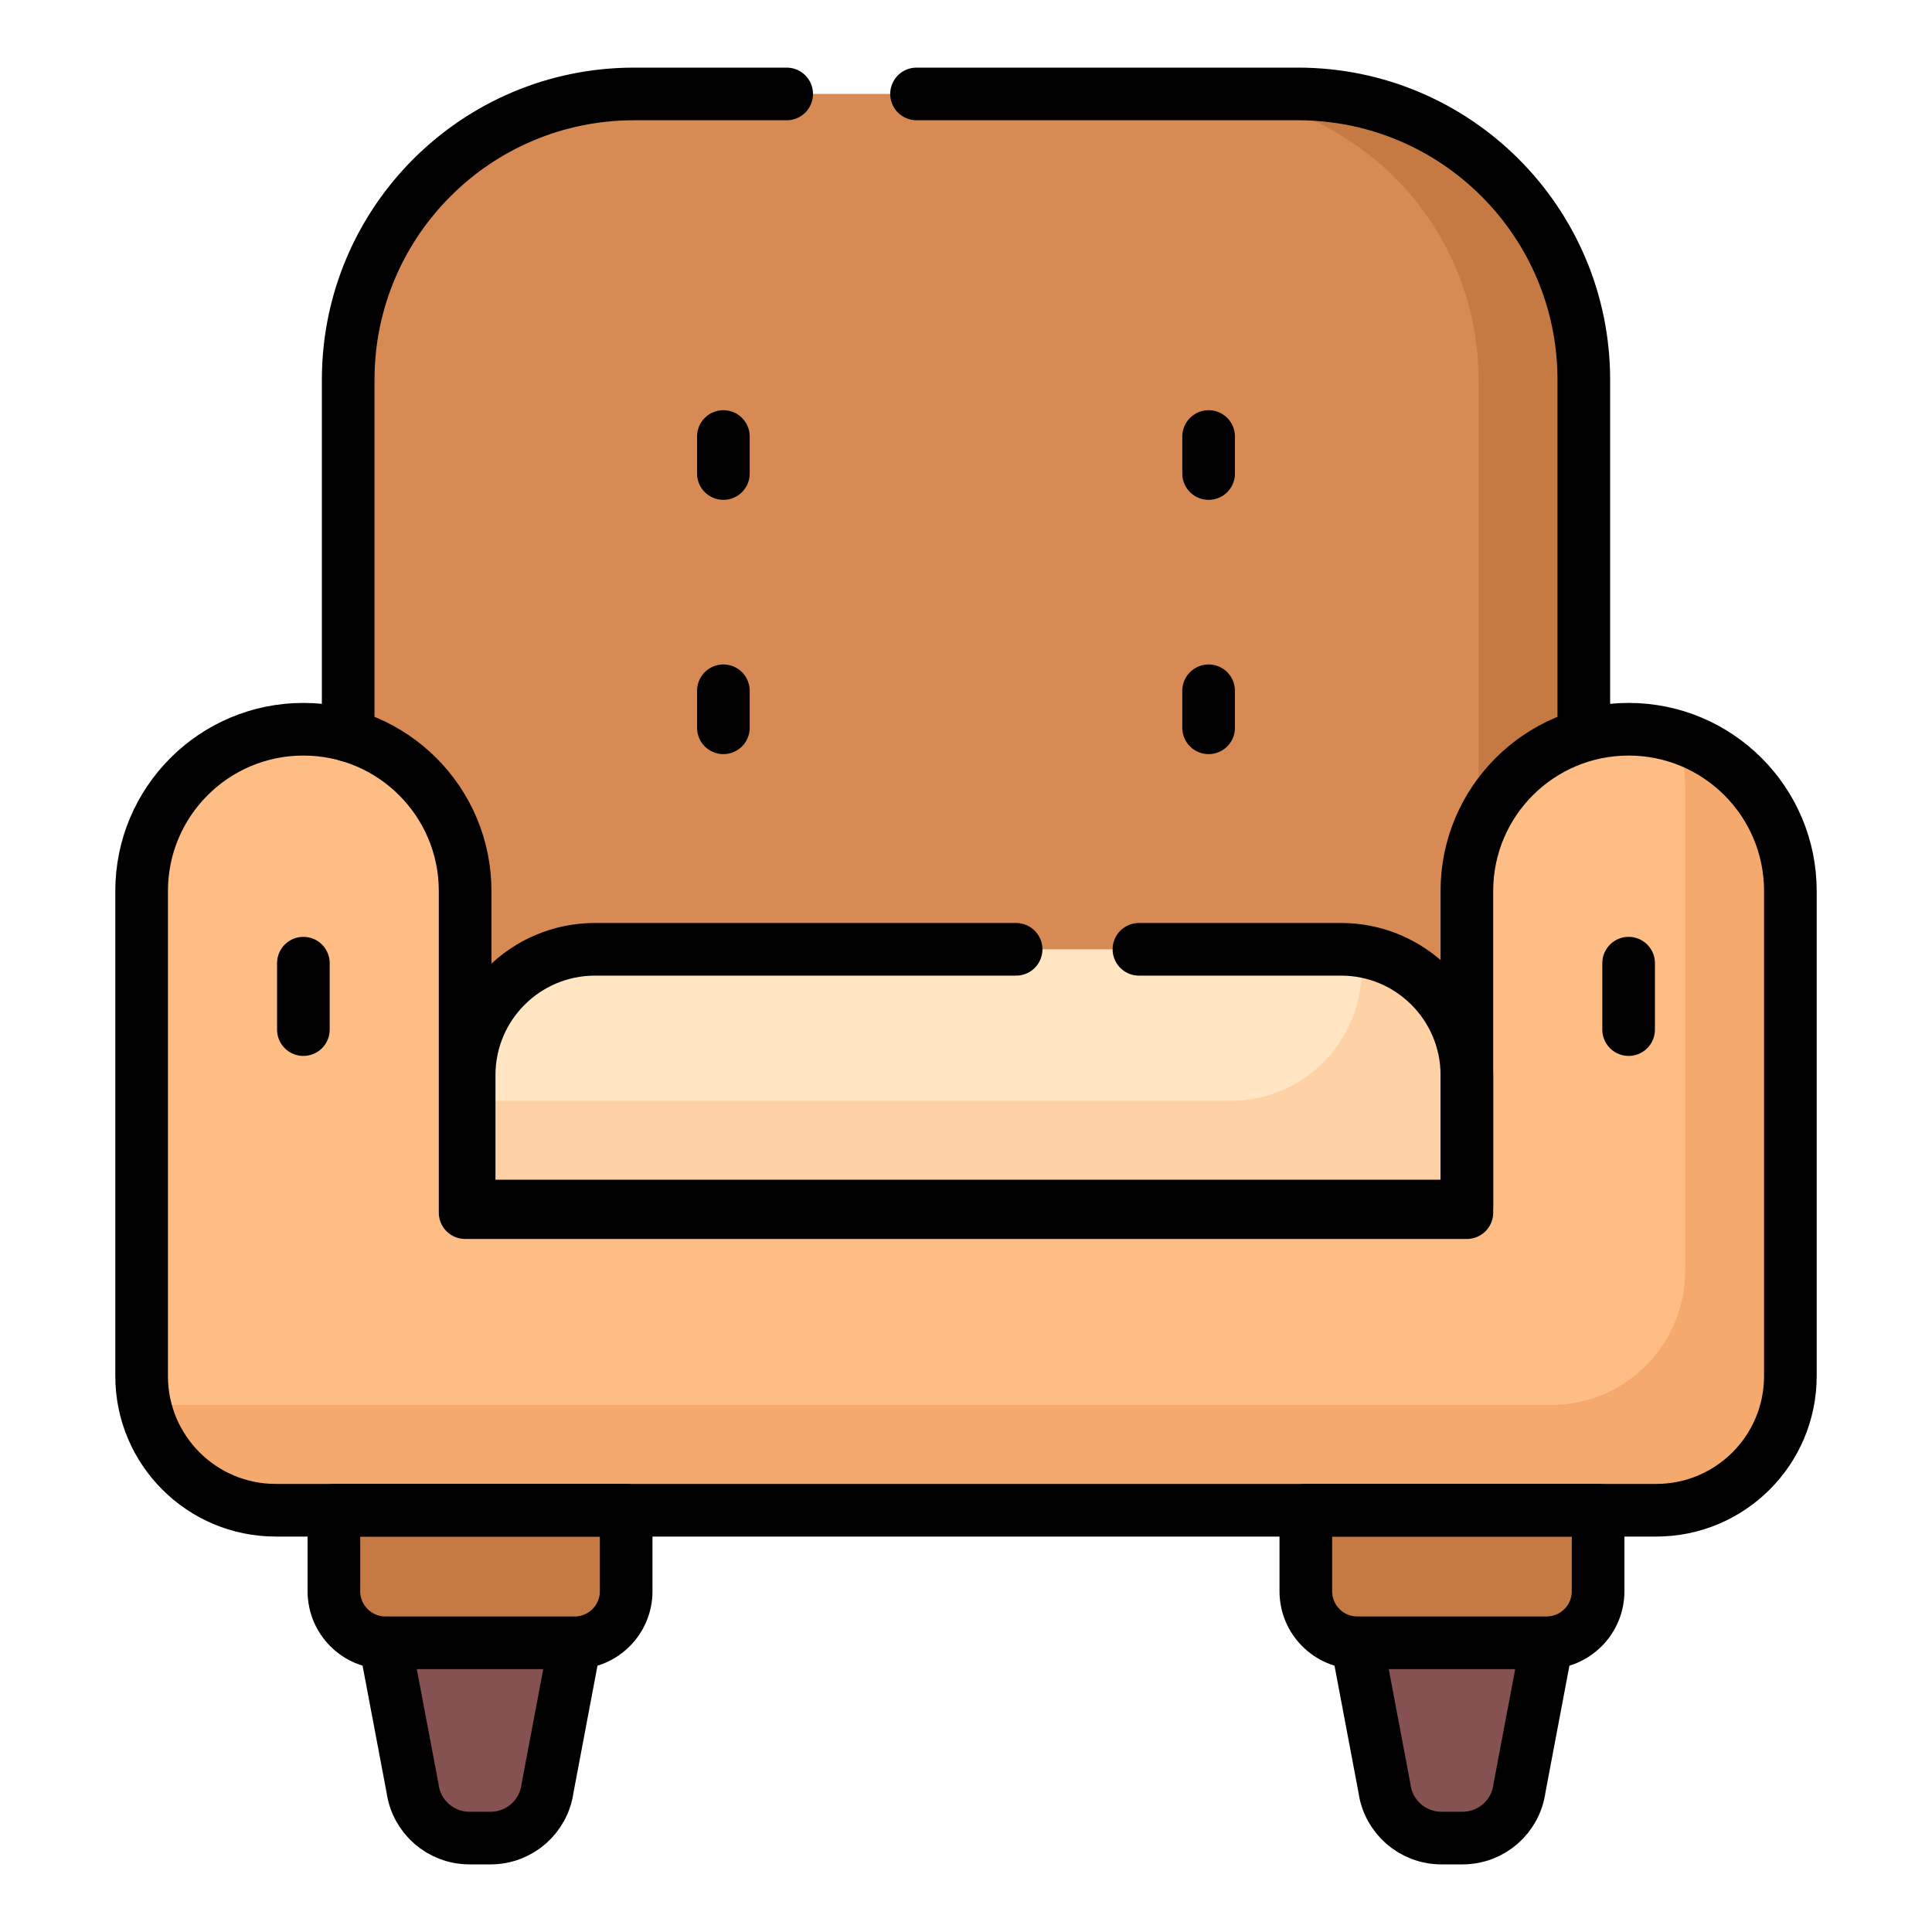 <svg xmlns="http://www.w3.org/2000/svg" version="1.1" xmlns:xlink="http://www.w3.org/1999/xlink" width="512" height="512" x="0" y="0" viewBox="0 0 512 512" style="enable-background:new 0 0 512 512" xml:space="preserve" class=""><g transform="matrix(0.93,0,0,0.93,17.92,17.92)"><path d="M432.051 326.28H79.949V88.965c0-44.992 36.473-81.465 81.465-81.465h189.172c44.992 0 81.465 36.473 81.465 81.465V326.28z" style="" fill="#d88a55" data-original="#d88a55" class=""></path><path d="M350.586 7.5h-30c44.992 0 81.465 36.473 81.465 81.465V326.28h30V88.965c0-44.992-36.473-81.465-81.465-81.465z" style="" fill="#c57a44" data-original="#c57a44"></path><path d="M362.878 251.243h-212.61c-19.8 0-35.851 16.051-35.851 35.851v37.31h284.312v-37.31c0-19.8-16.051-35.851-35.851-35.851z" style="" fill="#ffe5c2" data-original="#ffe5c2"></path><path d="M444.819 188.535c-25.455 0-46.091 20.636-46.091 46.091v91.654H113.271v-91.654c0-25.455-20.635-46.091-46.091-46.091-25.455 0-46.091 20.635-46.091 46.091v138.239c0 21.109 17.112 38.221 38.221 38.221h393.378c21.109 0 38.221-17.112 38.221-38.221V234.626c.001-25.455-20.634-46.091-46.09-46.091z" style="" fill="#ffbd86" data-original="#ffbd86"></path><path d="M368.318 251.654a36.14 36.14 0 0 1 .411 5.44c0 20.605-16.704 37.31-37.31 37.31H114.417v30h284.312v-37.31c0-17.951-13.192-32.819-30.411-35.44z" style="" fill="#fed2a4" data-original="#fed2a4"></path><path d="M458.759 190.687a46.056 46.056 0 0 1 2.151 13.939v138.239c0 21.109-17.112 38.221-38.221 38.221H29.311c-2.562 0-5.063-.257-7.484-.737 3.48 17.525 18.937 30.737 37.484 30.737h393.378c21.109 0 38.221-17.112 38.221-38.221V234.626c0-20.595-13.511-38.031-32.151-43.939z" style="" fill="#f6a96c" data-original="#f6a96c"></path><path d="M144.482 448.851H90.559c-8.108 0-14.681-6.573-14.681-14.681v-23.084h83.284v23.084c.001 8.109-6.572 14.681-14.68 14.681z" style="" fill="#c57a44" data-original="#c57a44"></path><path d="m136.753 490.314 7.838-41.462H90.45l7.838 41.462c1.083 8.121 8.011 14.186 16.204 14.186h6.056c8.194 0 15.122-6.065 16.205-14.186z" style="" fill="#855151" data-original="#855151" class=""></path><path d="M421.44 448.851h-53.923c-8.108 0-14.681-6.573-14.681-14.681v-23.084h83.284v23.084c.001 8.109-6.572 14.681-14.68 14.681z" style="" fill="#c57a44" data-original="#c57a44"></path><path d="m413.711 490.314 7.838-41.462h-54.141l7.838 41.462c1.083 8.121 8.011 14.186 16.204 14.186h6.056c8.194 0 15.122-6.065 16.205-14.186z" style="" fill="#855151" data-original="#855151" class=""></path><path d="M241.903 7.5h108.683c44.992 0 81.465 36.473 81.465 81.465v98.586M79.949 190.341V88.965c0-44.992 36.473-81.465 81.465-81.465h43.489" style="stroke-width:15;stroke-linecap:round;stroke-linejoin:round;stroke-miterlimit:10;" fill="none" stroke="#000000" stroke-width="15" stroke-linecap="round" stroke-linejoin="round" stroke-miterlimit="10" data-original="#000000" class=""></path><path d="M444.819 188.535h0c-25.455 0-46.091 20.636-46.091 46.091v91.654H113.271v-91.654c0-25.455-20.635-46.091-46.091-46.091h0c-25.455 0-46.091 20.635-46.091 46.091v138.239c0 21.109 17.112 38.221 38.221 38.221h393.378c21.109 0 38.221-17.112 38.221-38.221V234.626c.001-25.455-20.634-46.091-46.09-46.091zM186.864 105.117v10.55M325.136 105.117v10.55M186.864 177.573v10.549M325.136 177.573v10.549" style="stroke-width:15;stroke-linecap:round;stroke-linejoin:round;stroke-miterlimit:10;" fill="none" stroke="#000000" stroke-width="15" stroke-linecap="round" stroke-linejoin="round" stroke-miterlimit="10" data-original="#000000" class=""></path><path d="M270.279 251.243H150.268c-19.8 0-35.851 16.051-35.851 35.851v37.31h284.312v-37.31c0-19.8-16.051-35.851-35.851-35.851h-57.599M67.18 255.193v18.932M444.82 255.193v18.932M144.482 448.851H90.559c-8.108 0-14.681-6.573-14.681-14.681v-23.084h83.284v23.084c.001 8.109-6.572 14.681-14.68 14.681zM136.753 490.314l7.838-41.462H90.45l7.838 41.462c1.083 8.121 8.011 14.186 16.204 14.186h6.056c8.194 0 15.122-6.065 16.205-14.186zM421.44 448.851h-53.923c-8.108 0-14.681-6.573-14.681-14.681v-23.084h83.284v23.084c.001 8.109-6.572 14.681-14.68 14.681zM413.711 490.314l7.838-41.462h-54.141l7.838 41.462c1.083 8.121 8.011 14.186 16.204 14.186h6.056c8.194 0 15.122-6.065 16.205-14.186z" style="stroke-width:15;stroke-linecap:round;stroke-linejoin:round;stroke-miterlimit:10;" fill="none" stroke="#000000" stroke-width="15" stroke-linecap="round" stroke-linejoin="round" stroke-miterlimit="10" data-original="#000000" class=""></path></g></svg>

